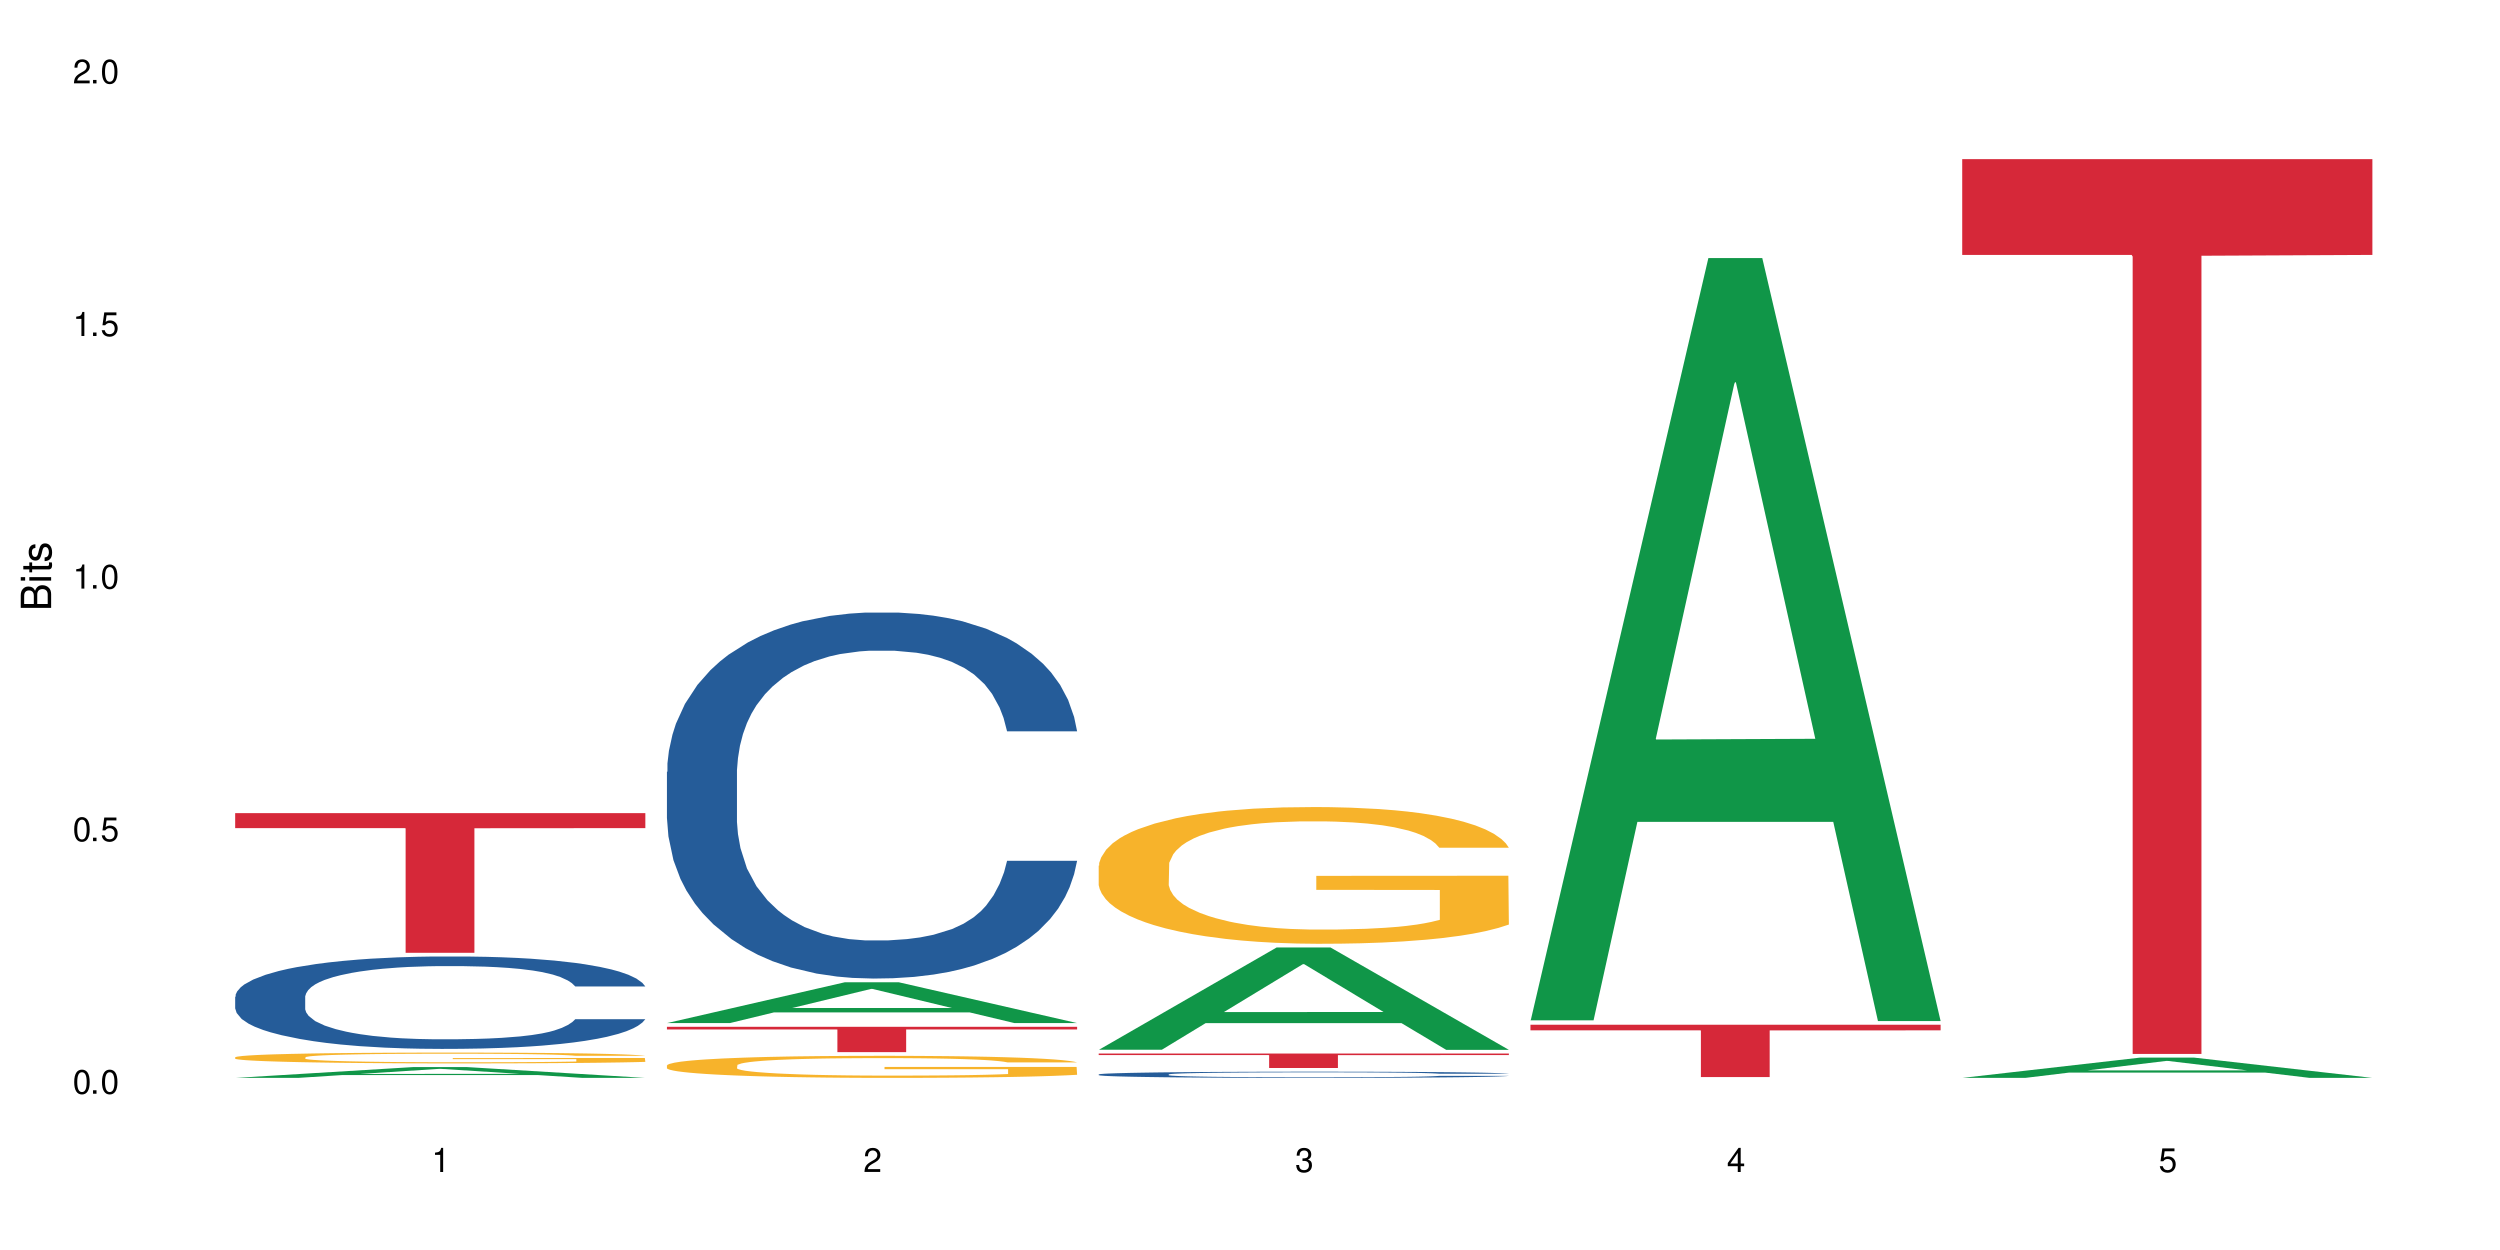 <?xml version="1.0" encoding="UTF-8"?>
<svg xmlns="http://www.w3.org/2000/svg" xmlns:xlink="http://www.w3.org/1999/xlink" width="720" height="360" viewBox="0 0 720 360">
<defs>
<g>
<g id="glyph-0-0">
</g>
<g id="glyph-0-1">
<path d="M 2.641 -6.938 C 2 -6.938 1.422 -6.656 1.078 -6.172 C 0.641 -5.562 0.406 -4.641 0.406 -3.359 C 0.406 -1.016 1.188 0.219 2.641 0.219 C 4.078 0.219 4.859 -1.016 4.859 -3.297 C 4.859 -4.641 4.656 -5.547 4.203 -6.172 C 3.844 -6.656 3.281 -6.938 2.641 -6.938 Z M 2.641 -6.188 C 3.547 -6.188 4 -5.25 4 -3.375 C 4 -1.406 3.562 -0.484 2.625 -0.484 C 1.734 -0.484 1.281 -1.438 1.281 -3.344 C 1.281 -5.25 1.734 -6.188 2.641 -6.188 Z M 2.641 -6.188 "/>
</g>
<g id="glyph-0-2">
<path d="M 1.828 -1 L 0.828 -1 L 0.828 0 L 1.828 0 Z M 1.828 -1 "/>
</g>
<g id="glyph-0-3">
<path d="M 4.562 -6.797 L 1.062 -6.797 L 0.547 -3.094 L 1.328 -3.094 C 1.719 -3.562 2.047 -3.734 2.578 -3.734 C 3.484 -3.734 4.062 -3.109 4.062 -2.094 C 4.062 -1.125 3.484 -0.531 2.578 -0.531 C 1.828 -0.531 1.375 -0.906 1.188 -1.672 L 0.328 -1.672 C 0.453 -1.109 0.547 -0.844 0.75 -0.594 C 1.125 -0.078 1.828 0.219 2.594 0.219 C 3.969 0.219 4.922 -0.781 4.922 -2.219 C 4.922 -3.562 4.031 -4.484 2.719 -4.484 C 2.25 -4.484 1.859 -4.359 1.469 -4.062 L 1.734 -5.969 L 4.562 -5.969 Z M 4.562 -6.797 "/>
</g>
<g id="glyph-0-4">
<path d="M 2.484 -4.938 L 2.484 0 L 3.328 0 L 3.328 -6.938 L 2.766 -6.938 C 2.469 -5.875 2.281 -5.734 0.984 -5.562 L 0.984 -4.938 Z M 2.484 -4.938 "/>
</g>
<g id="glyph-0-5">
<path d="M 4.859 -0.828 L 1.281 -0.828 C 1.359 -1.406 1.672 -1.781 2.5 -2.281 L 3.469 -2.828 C 4.406 -3.344 4.906 -4.062 4.906 -4.906 C 4.906 -5.484 4.672 -6.031 4.266 -6.406 C 3.859 -6.766 3.375 -6.938 2.719 -6.938 C 1.859 -6.938 1.219 -6.625 0.844 -6.031 C 0.609 -5.672 0.5 -5.234 0.484 -4.531 L 1.328 -4.531 C 1.359 -5.016 1.406 -5.281 1.531 -5.516 C 1.75 -5.938 2.188 -6.203 2.703 -6.203 C 3.469 -6.203 4.031 -5.641 4.031 -4.891 C 4.031 -4.344 3.719 -3.859 3.125 -3.516 L 2.234 -3 C 0.812 -2.172 0.406 -1.531 0.328 -0.016 L 4.859 -0.016 Z M 4.859 -0.828 "/>
</g>
<g id="glyph-0-6">
<path d="M 2.125 -3.188 L 2.578 -3.188 C 3.5 -3.188 3.984 -2.766 3.984 -1.922 C 3.984 -1.062 3.469 -0.531 2.594 -0.531 C 1.656 -0.531 1.203 -1 1.156 -2.016 L 0.312 -2.016 C 0.344 -1.453 0.438 -1.094 0.609 -0.781 C 0.953 -0.109 1.625 0.219 2.547 0.219 C 3.953 0.219 4.859 -0.625 4.859 -1.938 C 4.859 -2.828 4.516 -3.297 3.703 -3.594 C 4.344 -3.844 4.656 -4.328 4.656 -5.031 C 4.656 -6.219 3.875 -6.938 2.578 -6.938 C 1.203 -6.938 0.484 -6.172 0.453 -4.703 L 1.297 -4.703 C 1.312 -5.125 1.344 -5.359 1.453 -5.578 C 1.641 -5.969 2.062 -6.203 2.594 -6.203 C 3.344 -6.203 3.797 -5.75 3.797 -5 C 3.797 -4.516 3.609 -4.219 3.25 -4.047 C 3.016 -3.953 2.703 -3.922 2.125 -3.906 Z M 2.125 -3.188 "/>
</g>
<g id="glyph-0-7">
<path d="M 3.141 -1.672 L 3.141 0 L 3.984 0 L 3.984 -1.672 L 4.984 -1.672 L 4.984 -2.438 L 3.984 -2.438 L 3.984 -6.938 L 3.359 -6.938 L 0.266 -2.578 L 0.266 -1.672 Z M 3.141 -2.438 L 1 -2.438 L 3.141 -5.5 Z M 3.141 -2.438 "/>
</g>
<g id="glyph-1-0">
</g>
<g id="glyph-1-1">
<path d="M 0 -0.953 L 0 -4.891 C 0 -5.719 -0.234 -6.344 -0.734 -6.797 C -1.188 -7.234 -1.812 -7.469 -2.5 -7.469 C -3.547 -7.469 -4.188 -7 -4.625 -5.875 C -4.984 -6.688 -5.625 -7.094 -6.531 -7.094 C -7.172 -7.094 -7.734 -6.859 -8.141 -6.391 C -8.562 -5.922 -8.75 -5.344 -8.75 -4.5 L -8.75 -0.953 Z M -4.984 -2.062 L -7.766 -2.062 L -7.766 -4.219 C -7.766 -4.844 -7.688 -5.203 -7.453 -5.5 C -7.219 -5.812 -6.859 -5.969 -6.375 -5.969 C -5.891 -5.969 -5.531 -5.812 -5.297 -5.5 C -5.062 -5.203 -4.984 -4.844 -4.984 -4.219 Z M -0.984 -2.062 L -4 -2.062 L -4 -4.781 C -4 -5.766 -3.438 -6.359 -2.484 -6.359 C -1.547 -6.359 -0.984 -5.766 -0.984 -4.781 Z M -0.984 -2.062 "/>
</g>
<g id="glyph-1-2">
<path d="M -6.281 -1.797 L -6.281 -0.797 L 0 -0.797 L 0 -1.797 Z M -8.75 -1.797 L -8.75 -0.797 L -7.484 -0.797 L -7.484 -1.797 Z M -8.75 -1.797 "/>
</g>
<g id="glyph-1-3">
<path d="M -6.281 -3.047 L -6.281 -2.016 L -8.016 -2.016 L -8.016 -1.016 L -6.281 -1.016 L -6.281 -0.172 L -5.469 -0.172 L -5.469 -1.016 L -0.719 -1.016 C -0.078 -1.016 0.281 -1.453 0.281 -2.234 C 0.281 -2.5 0.25 -2.719 0.188 -3.047 L -0.641 -3.047 C -0.609 -2.906 -0.594 -2.766 -0.594 -2.562 C -0.594 -2.141 -0.719 -2.016 -1.156 -2.016 L -5.469 -2.016 L -5.469 -3.047 Z M -6.281 -3.047 "/>
</g>
<g id="glyph-1-4">
<path d="M -4.531 -5.25 C -5.766 -5.25 -6.469 -4.422 -6.469 -2.969 C -6.469 -1.516 -5.719 -0.562 -4.547 -0.562 C -3.562 -0.562 -3.094 -1.062 -2.734 -2.562 L -2.516 -3.484 C -2.344 -4.188 -2.094 -4.469 -1.641 -4.469 C -1.047 -4.469 -0.641 -3.875 -0.641 -3 C -0.641 -2.453 -0.797 -2 -1.062 -1.75 C -1.25 -1.594 -1.422 -1.531 -1.875 -1.469 L -1.875 -0.406 C -0.422 -0.453 0.281 -1.266 0.281 -2.922 C 0.281 -4.5 -0.5 -5.516 -1.719 -5.516 C -2.656 -5.516 -3.172 -4.984 -3.469 -3.734 L -3.703 -2.766 C -3.891 -1.953 -4.156 -1.609 -4.594 -1.609 C -5.188 -1.609 -5.547 -2.125 -5.547 -2.938 C -5.547 -3.75 -5.203 -4.172 -4.531 -4.203 Z M -4.531 -5.25 "/>
</g>
</g>
</defs>
<rect x="-72" y="-36" width="864" height="432" fill="rgb(100%, 100%, 100%)" fill-opacity="1"/>
<path fill-rule="nonzero" fill="rgb(6.275%, 58.824%, 28.235%)" fill-opacity="1" d="M 67.73 310.43 L 67.855 310.43 L 118.973 307.32 L 134.496 307.32 L 185.859 310.434 L 167.812 310.434 L 154.941 309.621 L 98.523 309.621 L 85.906 310.43 L 67.73 310.43 L 103.953 309.285 L 149.766 309.281 L 126.922 307.832 L 126.668 307.828 L 126.418 307.836 L 103.824 309.281 L 103.953 309.285 Z M 67.73 310.43 "/>
<path fill-rule="nonzero" fill="rgb(14.51%, 36.078%, 60%)" fill-opacity="1" d="M 67.73 287.051 L 67.875 287.027 L 67.875 286.441 L 68.309 285.52 L 69.316 284.352 L 70.324 283.547 L 72.918 282.113 L 76.52 280.727 L 80.266 279.656 L 83 279.023 L 85.449 278.539 L 91.07 277.637 L 94.672 277.176 L 98.559 276.762 L 103.312 276.348 L 106.77 276.105 L 114.551 275.715 L 120.312 275.547 L 124.777 275.473 L 134.43 275.473 L 140.191 275.57 L 144.371 275.691 L 148.98 275.887 L 152.871 276.105 L 159.641 276.641 L 165.691 277.32 L 168.43 277.711 L 172.75 278.465 L 176.062 279.195 L 178.367 279.828 L 180.961 280.727 L 183.266 281.82 L 184.996 283.062 L 185.859 284.109 L 165.691 284.109 L 164.684 283.137 L 163.531 282.379 L 161.371 281.383 L 159.211 280.68 L 156.184 279.973 L 153.445 279.512 L 149.699 279.047 L 146.387 278.758 L 142.93 278.539 L 139.617 278.391 L 133.277 278.246 L 125.93 278.246 L 123.195 278.293 L 117.574 278.488 L 114.551 278.66 L 110.23 279 L 107.203 279.316 L 103.602 279.801 L 101.152 280.215 L 98.129 280.848 L 95.965 281.406 L 93.52 282.211 L 92.078 282.82 L 90.781 283.5 L 89.629 284.301 L 88.766 285.152 L 88.188 286.055 L 87.898 286.93 L 87.898 290.699 L 88.188 291.574 L 88.906 292.598 L 90.781 294.082 L 93.52 295.371 L 96.688 296.391 L 99.711 297.121 L 101.441 297.461 L 103.746 297.852 L 107.348 298.34 L 112.535 298.824 L 115.559 299.02 L 120.168 299.215 L 124.922 299.312 L 131.262 299.312 L 136.879 299.215 L 140.625 299.094 L 144.516 298.898 L 149.844 298.484 L 153.16 298.094 L 156.039 297.633 L 158.199 297.172 L 159.641 296.781 L 161.801 296.027 L 163.531 295.199 L 164.828 294.348 L 165.691 293.523 L 185.859 293.523 L 184.996 294.496 L 183.699 295.445 L 182.402 296.148 L 180.387 297 L 178.082 297.754 L 174.77 298.605 L 172.031 299.164 L 168.43 299.773 L 165.117 300.234 L 161.516 300.648 L 156.184 301.137 L 152.727 301.379 L 148.98 301.598 L 144.516 301.793 L 138.898 301.965 L 132.848 302.059 L 127.227 302.086 L 121.176 302.035 L 116.711 301.938 L 110.805 301.719 L 103.457 301.281 L 98.129 300.82 L 93.949 300.359 L 90.348 299.871 L 86.316 299.215 L 81.129 298.145 L 77.961 297.316 L 75.797 296.637 L 73.348 295.688 L 71.621 294.836 L 69.605 293.473 L 68.164 291.746 L 67.73 290.41 Z M 67.73 287.051 "/>
<path fill-rule="nonzero" fill="rgb(96.863%, 70.196%, 16.863%)" fill-opacity="1" d="M 67.73 304.48 L 67.875 304.477 L 67.875 304.422 L 68.453 304.293 L 69.891 304.117 L 71.766 303.973 L 73.781 303.859 L 75.078 303.797 L 77.238 303.711 L 79.113 303.648 L 83.867 303.523 L 89.918 303.402 L 93.23 303.352 L 96.977 303.305 L 102.305 303.25 L 104.754 303.23 L 112.246 303.184 L 120.746 303.156 L 130.109 303.148 L 134.43 303.148 L 140.336 303.16 L 148.406 303.191 L 153.016 303.223 L 156.617 303.25 L 160.363 303.285 L 164.973 303.344 L 169.293 303.41 L 172.75 303.48 L 176.207 303.566 L 179.09 303.656 L 181.539 303.754 L 183.699 303.875 L 184.996 303.973 L 185.859 304.074 L 165.836 304.074 L 164.684 303.973 L 163.387 303.898 L 161.227 303.805 L 159.066 303.734 L 156.902 303.68 L 152.871 303.609 L 149.414 303.562 L 145.09 303.523 L 140.914 303.496 L 136.16 303.48 L 133.277 303.473 L 125.645 303.473 L 118.727 303.492 L 114.695 303.516 L 111.812 303.539 L 107.781 303.582 L 105.332 303.617 L 103.891 303.641 L 99.566 303.727 L 96.688 303.809 L 95.102 303.859 L 93.086 303.945 L 91.645 304.023 L 90.059 304.137 L 89.195 304.223 L 88.043 304.414 L 87.898 304.926 L 88.332 305.035 L 89.195 305.152 L 90.348 305.254 L 92.078 305.359 L 93.805 305.445 L 96.832 305.555 L 99.426 305.629 L 101.441 305.676 L 105.332 305.754 L 106.914 305.777 L 110.66 305.828 L 114.551 305.871 L 119.305 305.902 L 122.906 305.922 L 128.668 305.934 L 136.016 305.934 L 144.66 305.918 L 150.133 305.895 L 153.879 305.871 L 156.328 305.852 L 159.352 305.82 L 161.516 305.793 L 163.531 305.762 L 165.98 305.715 L 165.98 305.035 L 130.398 305.031 L 130.398 304.715 L 185.715 304.711 L 185.859 305.82 L 182.836 305.898 L 179.09 305.973 L 175.488 306.027 L 171.742 306.078 L 166.414 306.133 L 162.09 306.164 L 155.465 306.207 L 149.414 306.23 L 143.074 306.246 L 137.457 306.258 L 130.828 306.258 L 124.922 306.254 L 118.586 306.238 L 113.543 306.215 L 108.934 306.184 L 104.32 306.148 L 98.559 306.09 L 94.812 306.039 L 90.926 305.98 L 87.035 305.91 L 83.578 305.832 L 81.273 305.773 L 78.969 305.703 L 76.52 305.621 L 74.215 305.523 L 72.484 305.434 L 70.898 305.336 L 69.746 305.242 L 68.594 305.113 L 68.02 305.012 L 67.73 304.922 Z M 67.73 304.48 "/>
<path fill-rule="nonzero" fill="rgb(83.922%, 15.686%, 22.353%)" fill-opacity="1" d="M 67.73 234.191 L 185.859 234.191 L 185.859 238.496 L 136.629 238.535 L 136.629 274.41 L 116.82 274.41 L 116.82 238.57 L 116.531 238.496 L 67.73 238.496 Z M 67.73 234.191 "/>
<path fill-rule="nonzero" fill="rgb(6.275%, 58.824%, 28.235%)" fill-opacity="1" d="M 192.078 294.637 L 192.203 294.625 L 243.316 282.891 L 258.84 282.891 L 310.207 294.648 L 292.16 294.648 L 279.285 291.578 L 222.871 291.578 L 210.25 294.637 L 192.078 294.637 L 228.297 290.309 L 274.113 290.297 L 251.27 284.812 L 251.016 284.801 L 250.762 284.832 L 228.172 290.297 L 228.297 290.309 Z M 192.078 294.637 "/>
<path fill-rule="nonzero" fill="rgb(14.51%, 36.078%, 60%)" fill-opacity="1" d="M 192.078 222.289 L 192.223 222.191 L 192.223 219.879 L 192.652 216.219 L 193.664 211.594 L 194.672 208.414 L 197.266 202.73 L 200.863 197.238 L 204.609 193 L 207.348 190.496 L 209.797 188.566 L 215.414 185.004 L 219.016 183.172 L 222.906 181.535 L 227.66 179.898 L 231.117 178.934 L 238.898 177.391 L 244.66 176.719 L 249.125 176.43 L 258.777 176.43 L 264.539 176.816 L 268.719 177.297 L 273.328 178.066 L 277.219 178.934 L 283.988 181.055 L 290.039 183.75 L 292.777 185.293 L 297.098 188.277 L 300.41 191.168 L 302.715 193.676 L 305.309 197.238 L 307.613 201.574 L 309.344 206.488 L 310.207 210.629 L 290.039 210.629 L 289.031 206.777 L 287.879 203.789 L 285.715 199.84 L 283.555 197.047 L 280.531 194.254 L 277.793 192.422 L 274.047 190.59 L 270.734 189.434 L 267.277 188.566 L 263.965 187.992 L 257.625 187.414 L 250.277 187.414 L 247.539 187.605 L 241.922 188.375 L 238.898 189.051 L 234.574 190.398 L 231.551 191.652 L 227.949 193.578 L 225.5 195.215 L 222.473 197.723 L 220.312 199.938 L 217.863 203.117 L 216.422 205.523 L 215.129 208.223 L 213.977 211.402 L 213.109 214.773 L 212.535 218.34 L 212.246 221.805 L 212.246 236.738 L 212.535 240.207 L 213.254 244.254 L 215.129 250.133 L 217.863 255.238 L 221.035 259.285 L 224.059 262.176 L 225.789 263.523 L 228.094 265.062 L 231.695 266.992 L 236.879 268.918 L 239.906 269.688 L 244.516 270.461 L 249.27 270.844 L 255.609 270.844 L 261.227 270.461 L 264.973 269.977 L 268.863 269.207 L 274.191 267.57 L 277.504 266.027 L 280.387 264.199 L 282.547 262.367 L 283.988 260.824 L 286.148 257.84 L 287.879 254.562 L 289.176 251.191 L 290.039 247.914 L 310.207 247.914 L 309.344 251.77 L 308.047 255.527 L 306.75 258.32 L 304.734 261.691 L 302.426 264.68 L 299.113 268.051 L 296.379 270.266 L 292.777 272.676 L 289.461 274.508 L 285.859 276.145 L 280.531 278.07 L 277.074 279.035 L 273.328 279.902 L 268.863 280.672 L 263.242 281.348 L 257.191 281.73 L 251.574 281.828 L 245.523 281.637 L 241.059 281.25 L 235.152 280.383 L 227.805 278.648 L 222.473 276.816 L 218.297 274.988 L 214.695 273.062 L 210.66 270.461 L 205.477 266.219 L 202.305 262.945 L 200.145 260.246 L 197.695 256.488 L 195.969 253.117 L 193.949 247.723 L 192.508 240.883 L 192.078 235.582 Z M 192.078 222.289 "/>
<path fill-rule="nonzero" fill="rgb(96.863%, 70.196%, 16.863%)" fill-opacity="1" d="M 192.078 306.797 L 192.223 306.793 L 192.223 306.676 L 192.797 306.414 L 194.238 306.055 L 196.109 305.758 L 198.129 305.527 L 199.426 305.406 L 201.586 305.23 L 203.457 305.102 L 208.211 304.84 L 214.262 304.598 L 217.578 304.492 L 221.32 304.395 L 226.652 304.285 L 229.102 304.242 L 236.594 304.152 L 245.09 304.094 L 254.457 304.074 L 258.777 304.082 L 264.684 304.105 L 272.75 304.168 L 277.359 304.227 L 280.961 304.285 L 284.707 304.359 L 289.316 304.477 L 293.641 304.613 L 297.098 304.754 L 300.555 304.93 L 303.438 305.113 L 305.887 305.316 L 308.047 305.562 L 309.344 305.766 L 310.207 305.969 L 290.184 305.969 L 289.031 305.766 L 287.734 305.609 L 285.574 305.418 L 283.41 305.277 L 281.25 305.168 L 277.219 305.016 L 273.758 304.922 L 269.438 304.84 L 265.262 304.789 L 260.508 304.754 L 257.625 304.742 L 249.988 304.742 L 243.074 304.785 L 239.043 304.828 L 236.16 304.875 L 232.125 304.965 L 229.676 305.031 L 228.238 305.078 L 223.914 305.258 L 221.035 305.422 L 219.449 305.531 L 217.434 305.707 L 215.992 305.863 L 214.406 306.098 L 213.543 306.27 L 212.391 306.664 L 212.246 307.711 L 212.68 307.93 L 213.543 308.168 L 214.695 308.379 L 216.422 308.598 L 218.152 308.766 L 221.176 308.992 L 223.77 309.145 L 225.789 309.242 L 229.676 309.398 L 231.262 309.453 L 235.008 309.559 L 238.898 309.637 L 243.652 309.707 L 247.254 309.742 L 253.016 309.773 L 260.363 309.773 L 269.004 309.738 L 274.48 309.691 L 278.227 309.645 L 280.676 309.602 L 283.699 309.539 L 285.859 309.48 L 287.879 309.418 L 290.328 309.32 L 290.328 307.93 L 254.742 307.926 L 254.742 307.273 L 310.062 307.27 L 310.207 309.539 L 307.18 309.695 L 303.438 309.848 L 299.836 309.965 L 296.09 310.062 L 290.758 310.172 L 286.438 310.242 L 279.809 310.324 L 273.758 310.375 L 267.422 310.41 L 261.801 310.43 L 255.176 310.434 L 249.27 310.422 L 242.93 310.387 L 237.887 310.34 L 233.277 310.281 L 228.668 310.207 L 222.906 310.086 L 219.16 309.988 L 215.27 309.863 L 211.383 309.719 L 207.926 309.562 L 205.621 309.441 L 203.312 309.301 L 200.863 309.129 L 198.559 308.93 L 196.832 308.75 L 195.246 308.547 L 194.094 308.355 L 192.941 308.094 L 192.367 307.883 L 192.078 307.703 Z M 192.078 306.797 "/>
<path fill-rule="nonzero" fill="rgb(83.922%, 15.686%, 22.353%)" fill-opacity="1" d="M 192.078 295.711 L 310.207 295.711 L 310.207 296.492 L 260.973 296.496 L 260.973 303.012 L 241.168 303.012 L 241.168 296.504 L 240.879 296.492 L 192.078 296.492 Z M 192.078 295.711 "/>
<path fill-rule="nonzero" fill="rgb(6.275%, 58.824%, 28.235%)" fill-opacity="1" d="M 316.426 302.332 L 316.551 302.305 L 367.664 272.875 L 383.188 272.875 L 434.555 302.359 L 416.508 302.359 L 403.633 294.664 L 347.219 294.664 L 334.598 302.332 L 316.426 302.332 L 352.645 291.48 L 398.457 291.453 L 375.613 277.691 L 375.363 277.664 L 375.109 277.746 L 352.52 291.453 L 352.645 291.48 Z M 316.426 302.332 "/>
<path fill-rule="nonzero" fill="rgb(14.51%, 36.078%, 60%)" fill-opacity="1" d="M 316.426 309.426 L 316.566 309.422 L 316.566 309.383 L 317 309.32 L 318.008 309.242 L 319.016 309.188 L 321.609 309.094 L 325.211 309 L 328.957 308.93 L 331.695 308.887 L 334.145 308.852 L 339.762 308.793 L 343.363 308.762 L 347.254 308.734 L 352.008 308.707 L 355.465 308.691 L 363.242 308.664 L 369.008 308.652 L 373.473 308.648 L 383.125 308.648 L 388.887 308.652 L 393.062 308.66 L 397.676 308.676 L 401.562 308.691 L 408.336 308.727 L 414.387 308.77 L 417.121 308.797 L 421.445 308.848 L 424.758 308.898 L 427.062 308.938 L 429.656 309 L 431.961 309.074 L 433.688 309.156 L 434.555 309.227 L 414.387 309.227 L 413.375 309.16 L 412.223 309.109 L 410.062 309.043 L 407.902 308.996 L 404.879 308.949 L 402.141 308.918 L 398.395 308.887 L 395.082 308.867 L 391.625 308.852 L 388.309 308.844 L 381.973 308.832 L 374.625 308.832 L 371.887 308.836 L 366.27 308.848 L 363.242 308.859 L 358.922 308.883 L 355.898 308.906 L 352.297 308.938 L 349.848 308.965 L 346.82 309.008 L 344.66 309.047 L 342.211 309.098 L 340.77 309.141 L 339.473 309.188 L 338.32 309.238 L 337.457 309.297 L 336.879 309.359 L 336.594 309.418 L 336.594 309.668 L 336.879 309.727 L 337.602 309.797 L 339.473 309.895 L 342.211 309.984 L 345.379 310.051 L 348.406 310.102 L 350.133 310.125 L 352.438 310.148 L 356.039 310.184 L 361.227 310.215 L 364.254 310.227 L 368.863 310.242 L 373.617 310.246 L 379.953 310.246 L 385.574 310.242 L 389.32 310.234 L 393.207 310.219 L 398.539 310.191 L 401.852 310.164 L 404.734 310.137 L 406.895 310.105 L 408.336 310.078 L 410.496 310.027 L 412.223 309.973 L 413.52 309.914 L 414.387 309.859 L 434.555 309.859 L 433.688 309.926 L 432.391 309.988 L 431.098 310.035 L 429.078 310.094 L 426.773 310.145 L 423.461 310.199 L 420.723 310.238 L 417.121 310.277 L 413.809 310.309 L 410.207 310.336 L 404.879 310.371 L 401.418 310.387 L 397.676 310.402 L 393.207 310.414 L 387.59 310.426 L 381.539 310.434 L 375.922 310.434 L 369.871 310.43 L 365.406 310.426 L 359.5 310.41 L 352.152 310.379 L 346.82 310.348 L 342.645 310.316 L 339.043 310.285 L 335.008 310.242 L 329.82 310.168 L 326.652 310.113 L 324.492 310.066 L 322.043 310.004 L 320.312 309.945 L 318.297 309.855 L 316.855 309.738 L 316.426 309.648 Z M 316.426 309.426 "/>
<path fill-rule="nonzero" fill="rgb(96.863%, 70.196%, 16.863%)" fill-opacity="1" d="M 316.426 249.297 L 316.566 249.262 L 316.566 248.543 L 317.145 246.926 L 318.586 244.695 L 320.457 242.859 L 322.477 241.422 L 323.77 240.668 L 325.934 239.586 L 327.805 238.797 L 332.559 237.18 L 338.609 235.668 L 341.922 235.02 L 345.668 234.41 L 351 233.727 L 353.449 233.473 L 360.938 232.898 L 369.438 232.539 L 378.801 232.43 L 383.125 232.465 L 389.031 232.609 L 397.098 233.008 L 401.707 233.367 L 405.309 233.727 L 409.055 234.191 L 413.664 234.914 L 417.988 235.777 L 421.445 236.637 L 424.902 237.719 L 427.781 238.867 L 430.23 240.129 L 432.391 241.637 L 433.688 242.895 L 434.555 244.156 L 414.527 244.156 L 413.375 242.895 L 412.078 241.926 L 409.918 240.738 L 407.758 239.875 L 405.598 239.191 L 401.562 238.258 L 398.105 237.68 L 393.785 237.18 L 389.605 236.855 L 384.852 236.637 L 381.973 236.566 L 374.336 236.566 L 367.422 236.816 L 363.387 237.105 L 360.508 237.395 L 356.473 237.934 L 354.023 238.363 L 352.582 238.652 L 348.262 239.766 L 345.379 240.773 L 343.797 241.457 L 341.777 242.535 L 340.34 243.508 L 338.754 244.945 L 337.891 246.023 L 336.738 248.469 L 336.594 254.945 L 337.023 256.312 L 337.891 257.785 L 339.043 259.078 L 340.77 260.445 L 342.5 261.488 L 345.523 262.891 L 348.117 263.828 L 350.133 264.438 L 354.023 265.41 L 355.609 265.734 L 359.355 266.379 L 363.242 266.883 L 367.996 267.316 L 371.598 267.531 L 377.363 267.711 L 384.707 267.711 L 393.352 267.496 L 398.828 267.207 L 402.57 266.922 L 405.02 266.668 L 408.047 266.273 L 410.207 265.914 L 412.223 265.516 L 414.672 264.906 L 414.672 256.312 L 379.09 256.273 L 379.09 252.246 L 434.41 252.211 L 434.555 266.273 L 431.527 267.242 L 427.781 268.18 L 424.18 268.898 L 420.434 269.508 L 415.105 270.191 L 410.785 270.625 L 404.156 271.129 L 398.105 271.453 L 391.77 271.668 L 386.148 271.773 L 379.523 271.812 L 373.617 271.738 L 367.277 271.523 L 362.234 271.234 L 357.625 270.875 L 353.016 270.41 L 347.254 269.652 L 343.508 269.043 L 339.617 268.285 L 335.727 267.387 L 332.27 266.418 L 329.965 265.66 L 327.66 264.797 L 325.211 263.719 L 322.906 262.496 L 321.18 261.383 L 319.594 260.121 L 318.441 258.938 L 317.289 257.316 L 316.711 256.023 L 316.426 254.906 Z M 316.426 249.297 "/>
<path fill-rule="nonzero" fill="rgb(83.922%, 15.686%, 22.353%)" fill-opacity="1" d="M 316.426 303.422 L 434.555 303.422 L 434.555 303.867 L 385.32 303.871 L 385.32 307.586 L 365.512 307.586 L 365.512 303.875 L 365.227 303.867 L 316.426 303.867 Z M 316.426 303.422 "/>
<path fill-rule="nonzero" fill="rgb(6.275%, 58.824%, 28.235%)" fill-opacity="1" d="M 440.77 293.863 L 440.898 293.656 L 492.012 74.316 L 507.535 74.316 L 558.898 294.066 L 540.852 294.066 L 527.98 236.707 L 471.566 236.707 L 458.945 293.863 L 440.77 293.863 L 476.992 212.977 L 522.805 212.77 L 499.961 110.219 L 499.711 110.012 L 499.457 110.633 L 476.867 212.77 L 476.992 212.977 Z M 440.77 293.863 "/>
<path fill-rule="nonzero" fill="rgb(83.922%, 15.686%, 22.353%)" fill-opacity="1" d="M 440.77 295.129 L 558.898 295.129 L 558.898 296.742 L 509.668 296.758 L 509.668 310.195 L 489.859 310.195 L 489.859 296.773 L 489.574 296.742 L 440.77 296.742 Z M 440.77 295.129 "/>
<path fill-rule="nonzero" fill="rgb(6.275%, 58.824%, 28.235%)" fill-opacity="1" d="M 565.117 310.43 L 565.242 310.422 L 616.355 304.59 L 631.879 304.59 L 683.246 310.434 L 665.199 310.434 L 652.324 308.906 L 595.91 308.906 L 583.293 310.43 L 565.117 310.43 L 601.34 308.277 L 647.152 308.27 L 624.309 305.543 L 624.055 305.539 L 623.805 305.555 L 601.211 308.27 L 601.34 308.277 Z M 565.117 310.43 "/>
<path fill-rule="nonzero" fill="rgb(83.922%, 15.686%, 22.353%)" fill-opacity="1" d="M 565.117 45.828 L 683.246 45.828 L 683.246 73.414 L 634.016 73.656 L 634.016 303.527 L 614.207 303.527 L 614.207 73.898 L 613.918 73.414 L 565.117 73.414 Z M 565.117 45.828 "/>
<g fill="rgb(0%, 0%, 0%)" fill-opacity="1">
<use xlink:href="#glyph-0-1" x="20.965" y="314.993"/>
<use xlink:href="#glyph-0-2" x="25.965" y="314.993"/>
<use xlink:href="#glyph-0-1" x="28.965" y="314.993"/>
</g>
<g fill="rgb(0%, 0%, 0%)" fill-opacity="1">
<use xlink:href="#glyph-0-1" x="20.965" y="242.251"/>
<use xlink:href="#glyph-0-2" x="25.965" y="242.251"/>
<use xlink:href="#glyph-0-3" x="28.965" y="242.251"/>
</g>
<g fill="rgb(0%, 0%, 0%)" fill-opacity="1">
<use xlink:href="#glyph-0-4" x="20.965" y="169.509"/>
<use xlink:href="#glyph-0-2" x="25.965" y="169.509"/>
<use xlink:href="#glyph-0-1" x="28.965" y="169.509"/>
</g>
<g fill="rgb(0%, 0%, 0%)" fill-opacity="1">
<use xlink:href="#glyph-0-4" x="20.965" y="96.767"/>
<use xlink:href="#glyph-0-2" x="25.965" y="96.767"/>
<use xlink:href="#glyph-0-3" x="28.965" y="96.767"/>
</g>
<g fill="rgb(0%, 0%, 0%)" fill-opacity="1">
<use xlink:href="#glyph-0-5" x="20.965" y="24.024"/>
<use xlink:href="#glyph-0-2" x="25.965" y="24.024"/>
<use xlink:href="#glyph-0-1" x="28.965" y="24.024"/>
</g>
<g fill="rgb(0%, 0%, 0%)" fill-opacity="1">
<use xlink:href="#glyph-0-4" x="124.297" y="337.532"/>
</g>
<g fill="rgb(0%, 0%, 0%)" fill-opacity="1">
<use xlink:href="#glyph-0-5" x="248.641" y="337.532"/>
</g>
<g fill="rgb(0%, 0%, 0%)" fill-opacity="1">
<use xlink:href="#glyph-0-6" x="372.988" y="337.532"/>
</g>
<g fill="rgb(0%, 0%, 0%)" fill-opacity="1">
<use xlink:href="#glyph-0-7" x="497.336" y="337.532"/>
</g>
<g fill="rgb(0%, 0%, 0%)" fill-opacity="1">
<use xlink:href="#glyph-0-3" x="621.684" y="337.532"/>
</g>
<g fill="rgb(0%, 0%, 0%)" fill-opacity="1">
<use xlink:href="#glyph-1-1" x="14.725" y="176.012"/>
<use xlink:href="#glyph-1-2" x="14.725" y="168.012"/>
<use xlink:href="#glyph-1-3" x="14.725" y="165.012"/>
<use xlink:href="#glyph-1-4" x="14.725" y="162.012"/>
</g>
</svg>
